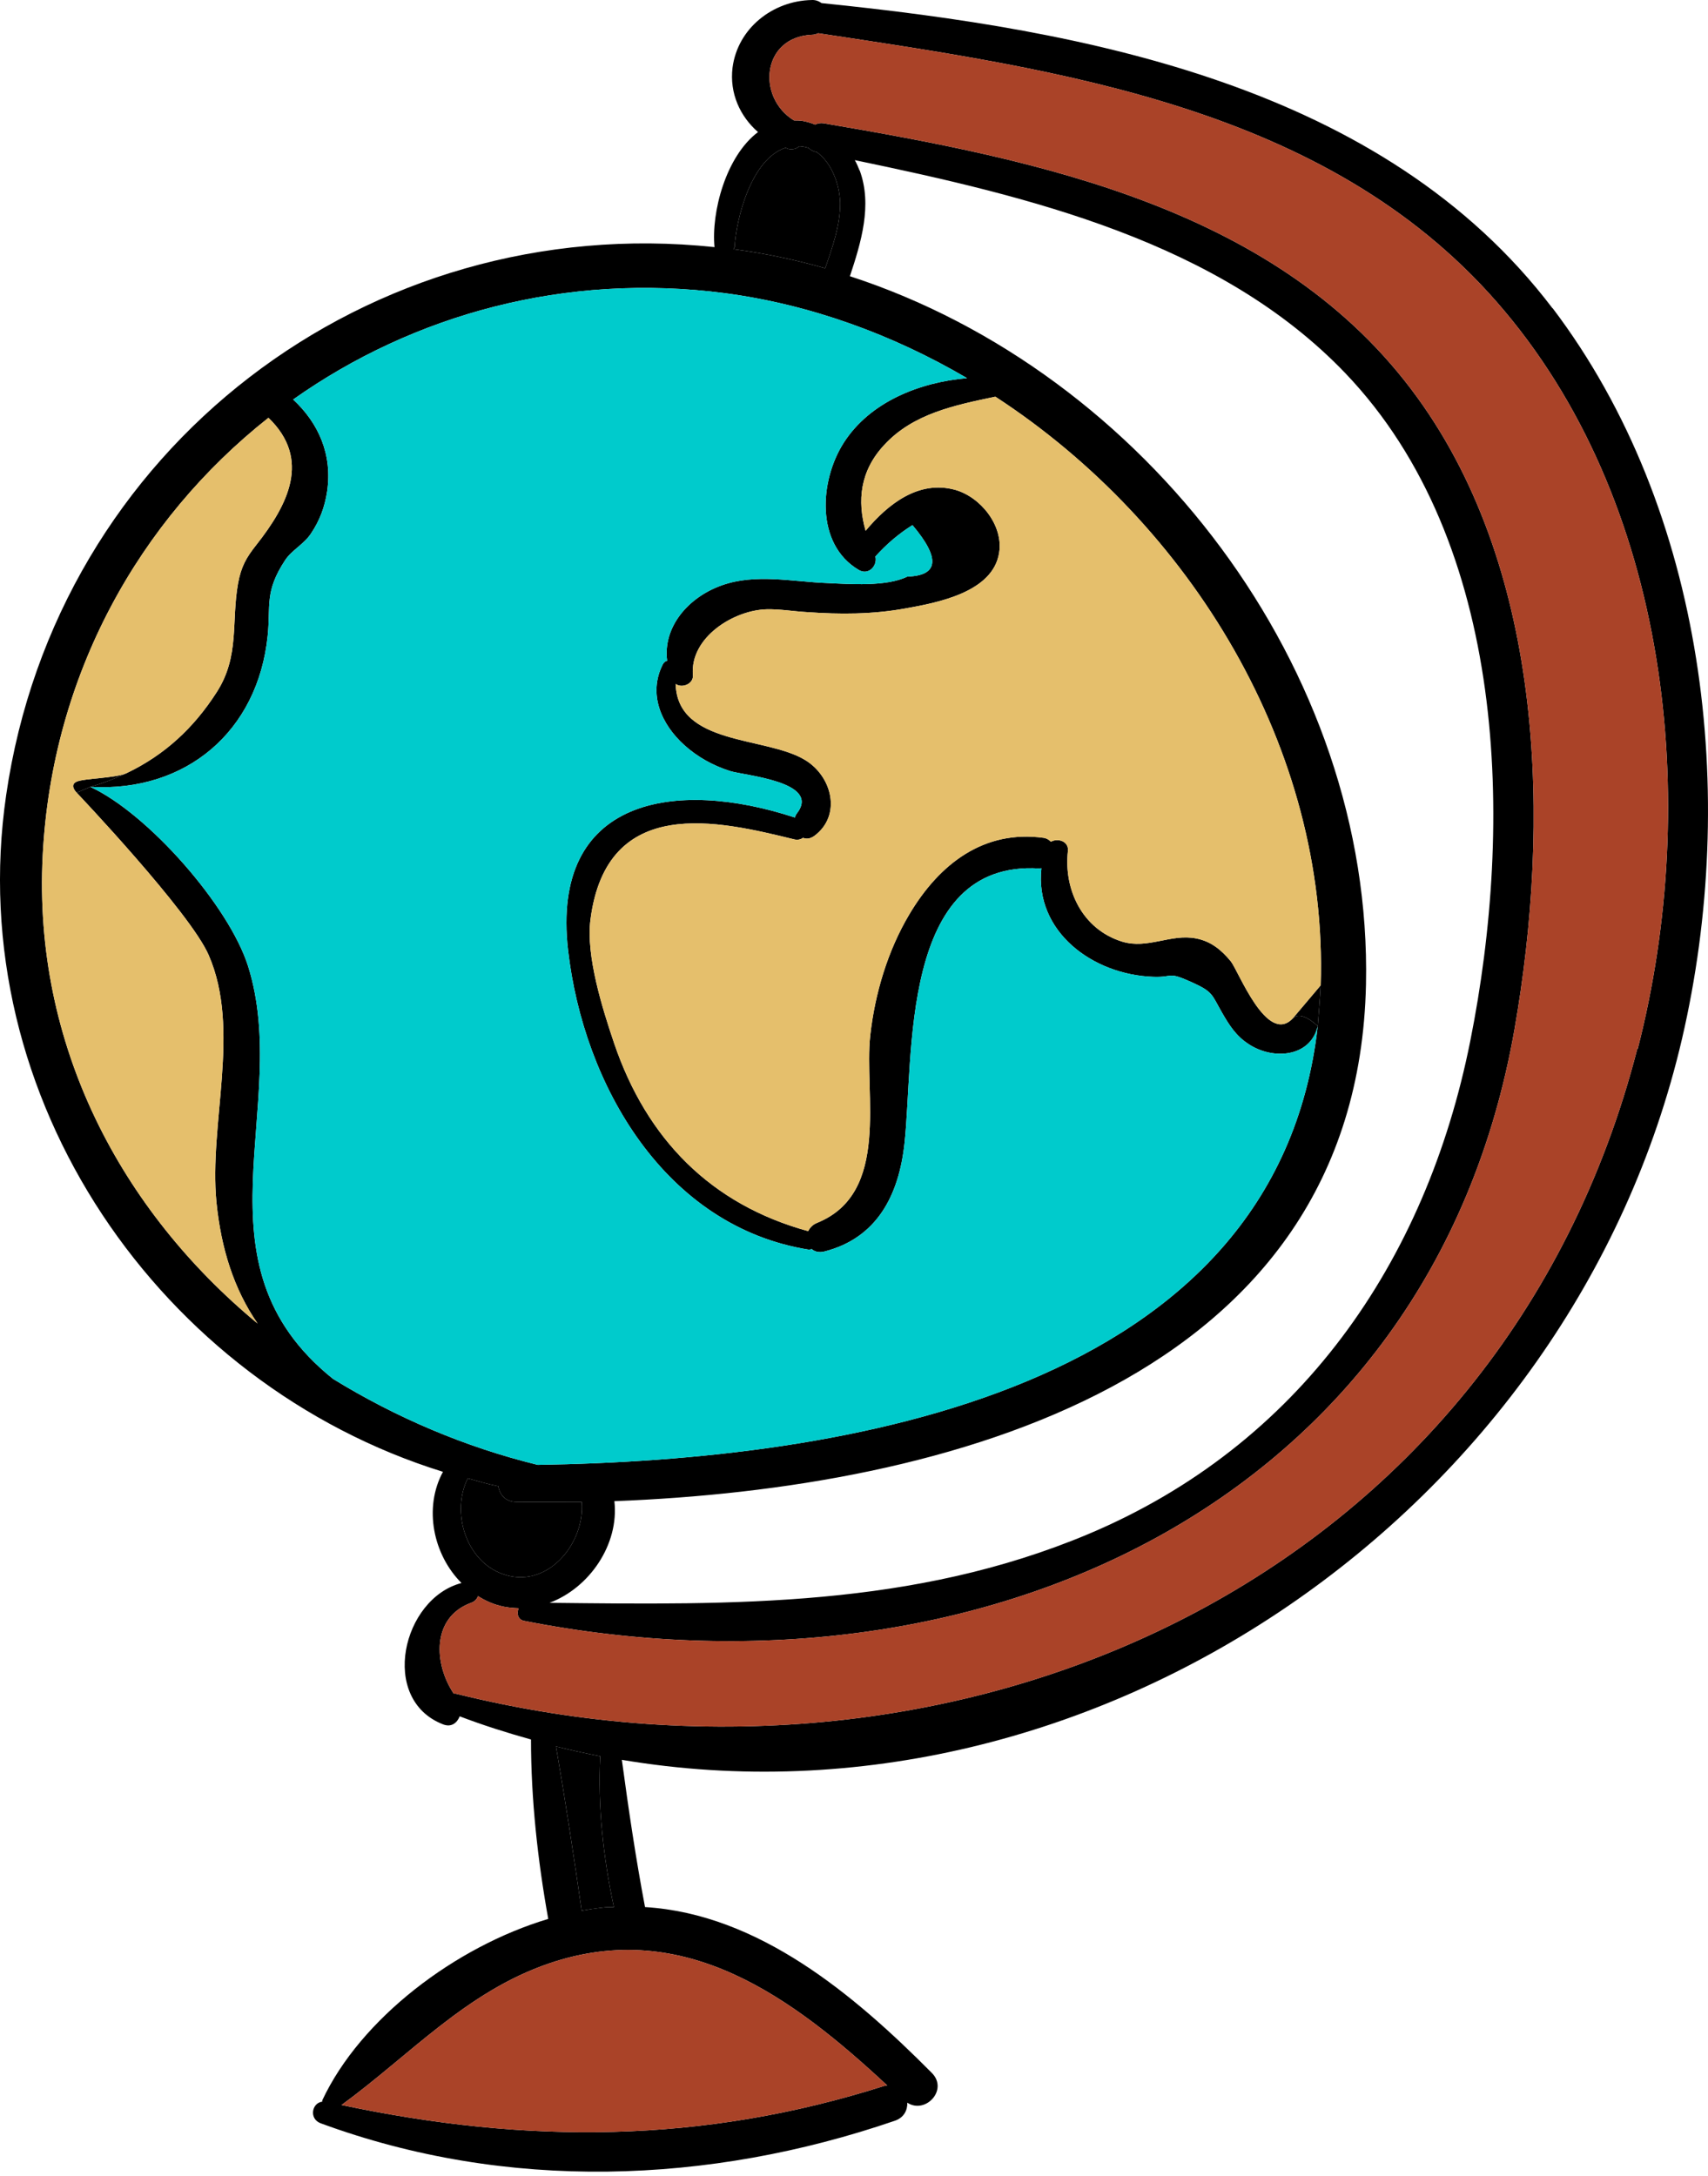 <?xml version="1.0" encoding="UTF-8"?> <svg xmlns="http://www.w3.org/2000/svg" width="124" height="158" viewBox="0 0 124 158" fill="none"> <path d="M112.718 22.389C100.422 6.187 78.764 2.17 59.647 0.226C59.46 0.095 59.236 -0.017 58.918 0.002C56.115 0.058 53.555 2.039 53.181 4.917C52.957 6.767 53.724 8.448 55.032 9.588C52.696 11.345 51.631 15.4 51.873 17.941C26.759 15.288 4.11 32.517 0.447 57.725C-2.767 79.776 11.697 100.499 32.159 106.853C30.739 109.469 31.449 112.87 33.504 114.926C29.206 116.047 27.506 123.372 32.159 125.185C32.776 125.428 33.187 125.073 33.374 124.605C35.093 125.259 36.812 125.801 38.55 126.287C38.55 130.622 39.036 135.051 39.802 139.312C33.056 141.33 26.179 146.544 23.395 152.486C23.395 152.523 23.395 152.561 23.395 152.579C22.629 152.673 22.423 153.831 23.283 154.149C36.775 159.12 51.462 158.597 64.973 153.962C65.627 153.738 65.888 153.196 65.87 152.654C67.178 153.514 68.878 151.72 67.645 150.487C62.02 144.824 55.069 138.957 46.828 138.452C46.155 134.902 45.632 131.351 45.146 127.763C79.362 133.519 114.119 109.768 122.117 75.403C126.209 57.782 123.874 37.095 112.718 22.37V22.389ZM53.331 17.96C53.443 15.867 54.546 11.532 57.031 10.728C57.087 10.747 57.143 10.784 57.199 10.803C57.517 10.896 57.816 10.803 58.04 10.616C58.283 10.635 58.507 10.672 58.713 10.747C58.844 10.878 58.993 10.971 59.217 11.027H59.273C60.395 11.812 60.955 13.419 60.993 14.709C61.011 16.334 60.432 17.96 59.909 19.474C57.741 18.857 55.517 18.39 53.256 18.091C53.256 18.035 53.312 18.016 53.312 17.96H53.331ZM24.18 100.107C13.678 91.698 21.209 80.336 18.013 70.152C16.63 65.761 10.737 59.06 6.558 57.127L6.061 57.337L5.564 57.546C5.564 57.546 13.809 66.228 15.154 69.349C17.509 74.768 15.154 81.588 15.715 87.288C16.051 90.651 16.985 93.604 18.704 96.089C8.8 87.886 2.391 75.908 3.101 62.098C3.774 48.98 10.108 37.749 19.489 30.331C22.61 33.339 20.91 36.647 18.592 39.581C17.882 40.478 17.509 41.132 17.284 42.346C16.78 45.149 17.415 47.635 15.733 50.251C14.041 52.895 11.905 54.825 9.236 56.108C9.208 56.121 9.18 56.135 9.151 56.148C8.334 56.535 7.423 56.879 6.558 57.127C13.516 57.528 18.723 53.091 19.433 46.158C19.657 43.972 19.19 42.963 20.704 40.664C21.171 39.954 22.087 39.487 22.573 38.74C23.208 37.805 23.582 36.796 23.75 35.675C24.142 33.003 23.133 30.723 21.283 29.004C30.029 22.819 41.072 19.773 52.64 21.286C58.825 22.108 64.786 24.276 70.205 27.453C66.748 27.752 63.16 29.172 61.254 32.143C59.498 34.89 59.18 39.506 62.338 41.374C63.048 41.804 63.721 41.075 63.553 40.403C64.338 39.525 65.234 38.758 66.244 38.123C68.281 40.534 68.15 41.786 65.87 41.86C64.356 42.608 61.665 42.402 60.04 42.328C57.517 42.234 54.863 41.617 52.397 42.496C49.93 43.374 48.117 45.542 48.435 47.971C48.323 47.99 48.211 48.064 48.117 48.233C47.034 50.382 48.005 52.587 49.687 54.1C50.64 54.96 51.761 55.576 52.976 55.969C54.004 56.305 59.647 56.735 57.853 59.052C57.779 59.146 57.741 59.239 57.704 59.351C49.071 56.511 39.97 57.875 41.241 68.975C42.362 78.785 48.286 89.063 58.731 90.726C58.806 90.726 58.862 90.689 58.937 90.689C59.161 90.876 59.46 90.951 59.853 90.857C63.665 89.885 65.253 86.783 65.664 83.027C66.356 76.805 65.272 62.434 75.438 63.051C75.493 63.051 75.55 63.032 75.606 63.032C75.101 67.629 79.324 70.769 83.734 70.918C85.211 70.974 84.743 70.507 86.481 71.292C88.07 72.002 87.958 72.189 88.686 73.46C89.228 74.413 89.733 75.216 90.667 75.814C92.33 76.898 94.733 76.753 95.5 75C95.582 74.811 95.667 74.5 95.667 74.5C95.667 74.5 94.48 73.294 93.844 73.945C91.975 75.889 89.92 70.507 89.359 69.797C88.686 68.975 87.92 68.34 86.855 68.134C85.005 67.76 83.323 68.938 81.455 68.358C78.577 67.461 77.213 64.584 77.53 61.781C77.605 61.07 76.802 60.827 76.297 61.108C76.166 60.977 75.998 60.865 75.774 60.827C71.439 60.23 68.206 62.696 66.019 66.377C64.45 69.012 63.515 72.133 63.179 75.179C62.712 79.383 64.693 86.615 59.311 88.783C58.993 88.914 58.788 89.138 58.675 89.381C51.649 87.456 46.959 82.728 44.586 75.74C43.726 73.198 42.53 69.386 42.866 66.77C44.042 57.604 52.23 59.609 57.65 60.935C57.655 60.937 57.661 60.938 57.666 60.94C57.928 60.996 58.133 60.94 58.302 60.827C58.545 60.921 58.806 60.902 59.105 60.697C61.123 59.22 60.432 56.361 58.432 55.165C55.592 53.446 49.183 54.138 49.052 49.653C49.519 49.989 50.36 49.653 50.304 49.017C50.08 46.27 53.275 44.29 55.667 44.234C56.639 44.215 57.61 44.383 58.582 44.439C60.993 44.607 63.328 44.607 65.702 44.178C68 43.766 72.111 43.019 72.541 40.104C72.84 38.142 71.196 36.086 69.346 35.563C66.692 34.834 64.468 36.591 62.843 38.534C62.226 36.367 62.431 34.199 64.188 32.311C66.3 30.013 69.346 29.415 72.261 28.798C86.463 38.048 96.441 54.38 95.881 71.535C95.861 72.138 95.713 73.917 95.667 74.5C95.711 74.11 95.635 74.9 95.667 74.5C92.65 101.119 61.239 106.006 39.036 106.348C33.766 105.059 28.739 102.91 24.18 100.107ZM62.394 12.354C62.301 12.111 62.188 11.849 62.058 11.625C74.709 14.26 88.537 17.549 97.675 27.098C109.466 39.431 109.896 59.818 106.738 75.59C103.524 91.679 94.33 104.928 79.007 111.375C66.318 116.701 53.294 116.514 39.895 116.364C42.792 115.281 44.959 112.123 44.604 108.983C68.635 108.068 98.553 100.331 99.17 71.46C99.656 48.569 83.118 27.023 61.703 20.053C62.506 17.624 63.347 14.895 62.413 12.373L62.394 12.354ZM33.934 107.32C34.682 107.526 35.41 107.75 36.177 107.899C36.27 108.497 36.7 109.039 37.485 109.039C39.017 109.058 40.605 109.039 42.231 109.039C42.493 112.066 39.69 115.468 36.438 114.253C33.785 113.262 32.757 109.749 33.953 107.339L33.934 107.32ZM64.431 151.402C64.431 151.402 64.319 151.402 64.244 151.421C50.995 155.644 38.232 155.663 24.796 152.822C29.767 149.197 33.841 144.6 39.858 142.545C49.706 139.181 57.554 145.03 64.412 151.402H64.431ZM44.567 138.452C44.287 138.452 44.025 138.452 43.745 138.49C43.24 138.546 42.736 138.62 42.231 138.714C41.652 134.734 41.054 130.753 40.362 126.792C41.428 127.053 42.511 127.296 43.577 127.502C43.39 131.146 43.801 134.864 44.567 138.452ZM118.884 76.076C108.999 114.627 70.018 132.117 33.093 122.961C33.037 122.961 33 122.961 32.944 122.961C31.505 120.831 31.299 117.43 34.196 116.364C34.476 116.271 34.626 116.084 34.7 115.879C35.186 116.178 35.691 116.421 36.27 116.57C36.737 116.701 37.204 116.738 37.653 116.757C37.503 117.112 37.578 117.579 38.045 117.673C70.71 124.101 103.86 109.432 109.952 74.73C112.568 59.781 112.157 41.636 102.907 28.873C92.966 15.138 75.512 11.625 59.815 8.953C59.572 8.916 59.367 8.953 59.18 9.046C58.862 8.916 58.526 8.822 58.19 8.766C58.003 8.747 57.835 8.747 57.649 8.747H57.648C54.919 7.084 55.293 2.693 58.937 2.525C59.124 2.525 59.273 2.469 59.404 2.413C76.914 5.066 96.292 7.776 108.663 21.922C121.257 36.31 123.5 58.211 118.903 76.132L118.884 76.076Z" fill="black"></path> <path d="M5.564 57.546L6.061 57.337L6.558 57.127C7.423 56.879 8.334 56.535 9.151 56.148C9.18 56.135 9.208 56.121 9.236 56.108C9.21 56.122 9.182 56.135 9.151 56.148C8.332 56.5 6.108 56.504 5.564 56.748C5 57 5.564 57.546 5.564 57.546Z" fill="black"></path> <path d="M93.844 73.945C94.48 73.294 95.667 74.5 95.667 74.5C95.713 73.917 95.861 72.138 95.881 71.535L93.844 73.945Z" fill="black"></path> <path d="M18.013 70.152C21.209 80.336 13.678 91.698 24.18 100.107C28.739 102.91 33.766 105.059 39.036 106.348C61.239 106.006 92.65 101.119 95.667 74.5C95.667 74.5 95.582 74.811 95.5 75C94.733 76.753 92.33 76.898 90.667 75.814C89.733 75.216 89.228 74.413 88.686 73.46C87.958 72.189 88.07 72.002 86.481 71.292C84.743 70.507 85.211 70.974 83.734 70.918C79.324 70.769 75.101 67.629 75.606 63.032C75.55 63.032 75.493 63.051 75.438 63.051C65.272 62.434 66.356 76.805 65.664 83.027C65.253 86.783 63.665 89.885 59.853 90.857C59.46 90.951 59.161 90.876 58.937 90.689C58.862 90.689 58.806 90.726 58.731 90.726C48.286 89.063 42.362 78.785 41.241 68.975C39.97 57.875 49.071 56.511 57.704 59.351C57.741 59.239 57.779 59.146 57.853 59.052C59.647 56.735 54.004 56.305 52.976 55.969C51.761 55.576 50.64 54.96 49.687 54.1C48.005 52.587 47.034 50.382 48.117 48.233C48.211 48.064 48.323 47.99 48.435 47.971C48.117 45.542 49.93 43.374 52.397 42.496C54.863 41.617 57.517 42.234 60.04 42.328C61.665 42.402 64.356 42.608 65.87 41.86C68.15 41.786 68.281 40.534 66.244 38.123C65.234 38.758 64.338 39.525 63.553 40.403C63.721 41.075 63.048 41.804 62.338 41.374C59.18 39.506 59.498 34.89 61.254 32.143C63.16 29.172 66.748 27.752 70.205 27.453C64.786 24.276 58.825 22.108 52.64 21.286C41.072 19.773 30.029 22.819 21.283 29.004C23.133 30.723 24.142 33.003 23.75 35.675C23.582 36.796 23.208 37.805 22.573 38.74C22.087 39.487 21.171 39.954 20.704 40.664C19.19 42.963 19.657 43.972 19.433 46.158C18.723 53.091 13.516 57.528 6.558 57.127C10.737 59.06 16.63 65.761 18.013 70.152Z" fill="#00CBCC"></path> <path d="M89.359 69.797C89.92 70.507 91.975 75.889 93.844 73.945L95.881 71.535C96.441 54.38 86.463 38.048 72.261 28.798C69.346 29.415 66.3 30.013 64.188 32.311C62.431 34.199 62.226 36.367 62.843 38.534C64.468 36.591 66.692 34.834 69.346 35.563C71.196 36.086 72.84 38.142 72.541 40.104C72.111 43.019 68 43.766 65.702 44.178C63.328 44.607 60.993 44.607 58.582 44.439C57.61 44.383 56.639 44.215 55.667 44.234C53.275 44.29 50.08 46.27 50.304 49.017C50.36 49.653 49.519 49.989 49.052 49.653C49.183 54.138 55.592 53.446 58.432 55.165C60.432 56.361 61.123 59.22 59.105 60.697C58.806 60.902 58.545 60.921 58.302 60.827C58.133 60.94 57.928 60.996 57.666 60.94L57.65 60.935C52.23 59.609 44.042 57.604 42.866 66.77C42.53 69.386 43.726 73.198 44.586 75.74C46.959 82.728 51.649 87.456 58.675 89.381C58.788 89.138 58.993 88.914 59.311 88.783C64.693 86.615 62.712 79.383 63.179 75.179C63.515 72.133 64.45 69.012 66.019 66.377C68.206 62.696 71.439 60.23 75.774 60.827C75.998 60.865 76.166 60.977 76.297 61.108C76.802 60.827 77.605 61.07 77.53 61.781C77.213 64.584 78.577 67.461 81.455 68.358C83.323 68.938 85.005 67.76 86.855 68.134C87.92 68.34 88.686 68.975 89.359 69.797Z" fill="#E5BF6C"></path> <path d="M15.154 69.349C13.809 66.228 5.564 57.546 5.564 57.546C5.564 57.546 5 57 5.564 56.748C6.108 56.504 8.332 56.5 9.151 56.148C9.18 56.135 9.208 56.121 9.236 56.108C11.905 54.825 14.041 52.895 15.733 50.251C17.415 47.635 16.78 45.149 17.284 42.346C17.509 41.132 17.882 40.478 18.592 39.581C20.91 36.647 22.61 33.339 19.489 30.331C10.108 37.749 3.774 48.98 3.101 62.098C2.391 75.908 8.8 87.886 18.704 96.089C16.985 93.604 16.051 90.651 15.715 87.288C15.154 81.588 17.509 74.768 15.154 69.349Z" fill="#E5BF6C"></path> <path d="M118.884 76.076C108.999 114.627 70.018 132.117 33.093 122.961H32.944C31.505 120.831 31.299 117.43 34.196 116.364C34.476 116.271 34.626 116.084 34.7 115.879C35.186 116.178 35.691 116.421 36.27 116.57C36.737 116.701 37.204 116.738 37.653 116.757C37.503 117.112 37.578 117.579 38.045 117.673C70.71 124.101 103.86 109.432 109.952 74.73C112.568 59.781 112.157 41.636 102.907 28.873C92.966 15.138 75.512 11.625 59.815 8.953C59.572 8.916 59.367 8.953 59.18 9.046C58.862 8.916 58.526 8.822 58.19 8.766C58.003 8.747 57.835 8.747 57.649 8.747H57.648C54.919 7.084 55.293 2.693 58.937 2.525C59.124 2.525 59.273 2.469 59.404 2.413C76.914 5.066 96.292 7.776 108.663 21.922C121.257 36.31 123.5 58.211 118.903 76.132L118.884 76.076Z" fill="#AA4328"></path> <path d="M64.431 151.402C64.431 151.402 64.319 151.402 64.244 151.421C50.995 155.644 38.232 155.663 24.796 152.822C29.767 149.197 33.841 144.6 39.858 142.545C49.706 139.181 57.554 145.03 64.412 151.402H64.431Z" fill="#AA4328"></path> <path d="M44.567 138.452C44.287 138.452 44.025 138.452 43.745 138.49C43.24 138.546 42.736 138.62 42.231 138.714C41.652 134.734 41.054 130.753 40.362 126.792C41.428 127.053 42.511 127.296 43.577 127.502C43.39 131.146 43.801 134.864 44.567 138.452Z" fill="black"></path> <path d="M33.934 107.32C34.682 107.526 35.41 107.75 36.177 107.899C36.27 108.497 36.7 109.039 37.485 109.039C39.017 109.058 40.605 109.039 42.231 109.039C42.493 112.066 39.69 115.468 36.438 114.253C33.785 113.262 32.757 109.749 33.953 107.339L33.934 107.32Z" fill="black"></path> <path d="M53.331 17.96C53.443 15.867 54.546 11.532 57.031 10.728C57.087 10.747 57.143 10.784 57.199 10.803C57.517 10.896 57.816 10.803 58.04 10.616C58.283 10.635 58.507 10.672 58.713 10.747C58.844 10.878 58.993 10.971 59.217 11.027H59.273C60.395 11.812 60.955 13.419 60.993 14.709C61.011 16.334 60.432 17.96 59.909 19.474C57.741 18.857 55.517 18.39 53.256 18.091C53.256 18.035 53.312 18.016 53.312 17.96H53.331Z" fill="black"></path> </svg> 